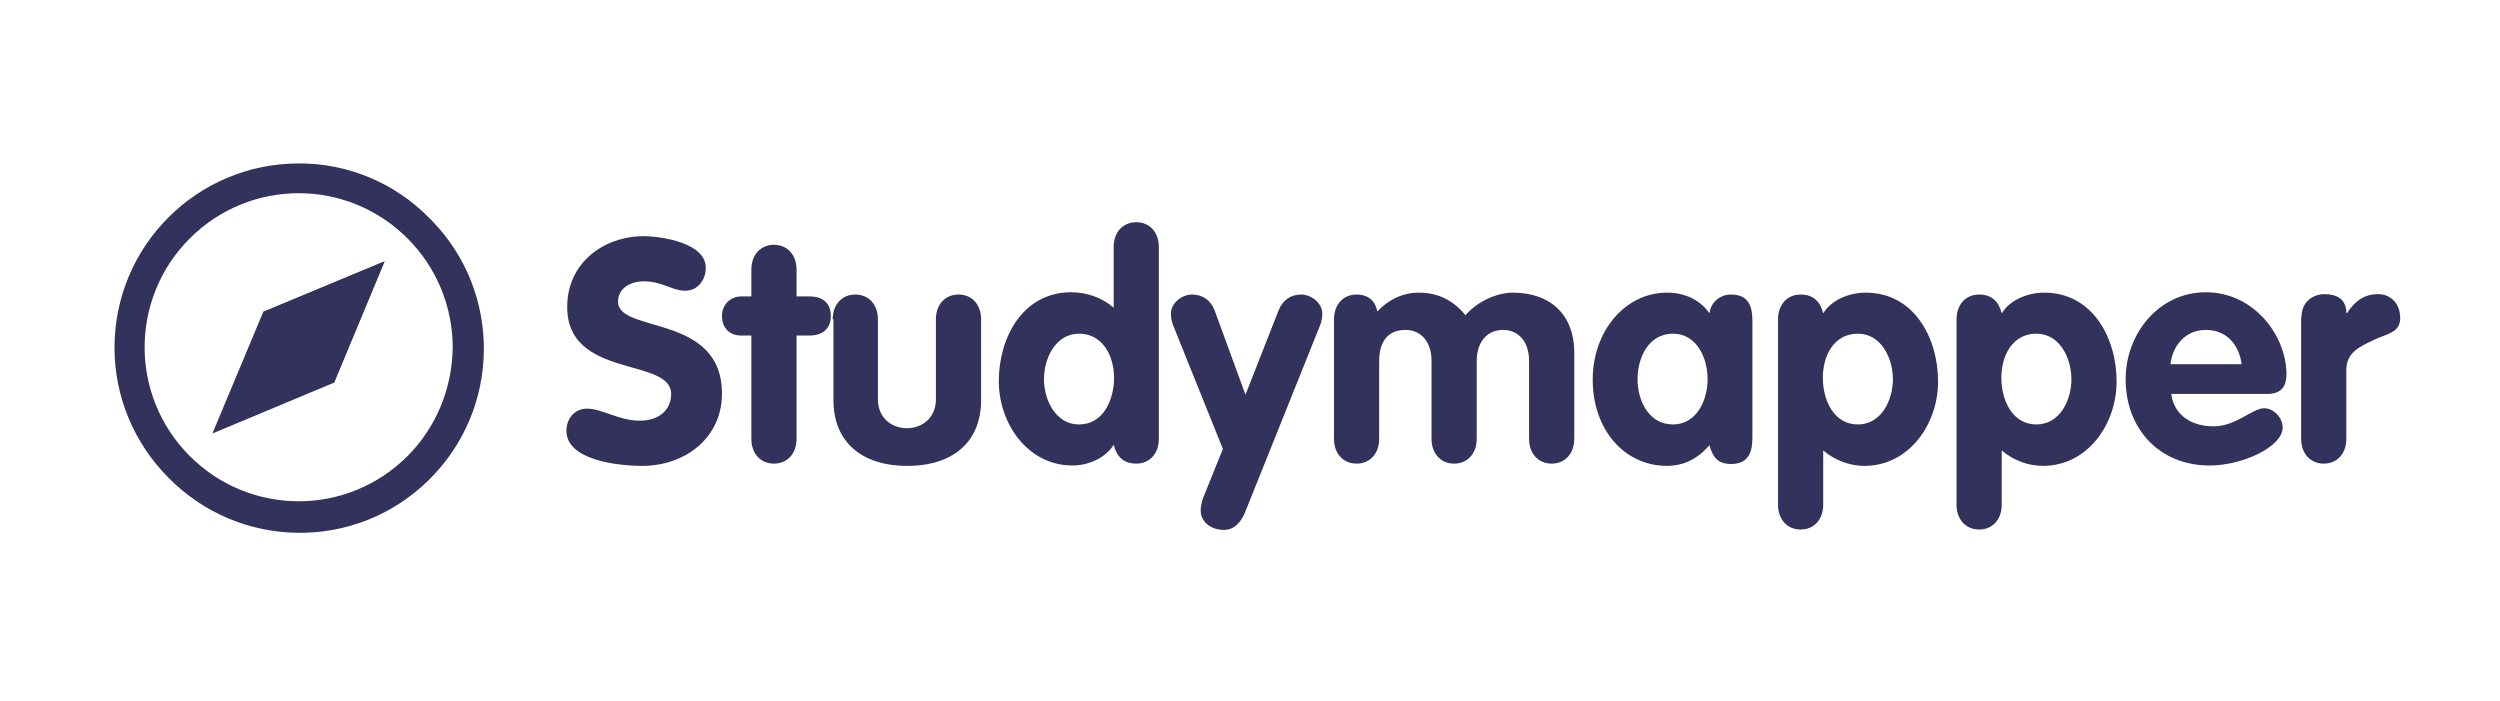 <?xml version="1.0" encoding="utf-8"?>
<!-- Generator: Adobe Illustrator 21.1.0, SVG Export Plug-In . SVG Version: 6.00 Build 0)  -->
<svg version="1.1" id="Calque_1" xmlns="http://www.w3.org/2000/svg" xmlns:xlink="http://www.w3.org/1999/xlink" x="0px" y="0px"
	 viewBox="0 0 663.8 186" style="enable-background:new 0 0 663.8 186;" xml:space="preserve">
<style type="text/css">
	.st0{fill:#32325D;}
</style>
<path class="st0" d="M79.3,43.4c-27,0-48.9,21.9-48.9,48.9c0,13,5.2,25.4,14.3,34.5c18.9,19.3,49.9,19.6,69.1,0.7
	c19.3-18.9,19.6-49.9,0.7-69.1c-0.2-0.2-0.4-0.4-0.7-0.7C104.7,48.5,92.2,43.3,79.3,43.4z M108.2,121.1L108.2,121.1
	c-16,16-41.8,16-57.8,0c-16-16-16-41.8,0-57.8c16-16,41.8-16,57.8,0c7.7,7.7,12,18.1,12,28.9C120.1,103.1,115.8,113.5,108.2,121.1z"
	/>
<polygon class="st0" points="56.4,115.1 88.7,101.6 102.1,69.4 69.9,82.8 "/>
<polyline class="st0" points="88.7,101.6 102.1,69.4 69.9,82.8 "/>
<g>
	<path class="st0" d="M187.4,71.1c0,3.2-2.1,6.1-5.5,6.1s-6-2.5-11-2.5c-3.6,0-6.8,1.9-6.8,5.4c0,8.5,27.6,3.1,27.6,24.4
		c0,11.8-9.8,19.2-21.2,19.2c-6.4,0-20.1-1.5-20.1-9.3c0-3.2,2.1-5.9,5.5-5.9c3.9,0,8.5,3.2,13.9,3.2c5.5,0,8.4-3.1,8.4-7.1
		c0-9.8-27.6-3.9-27.6-23.1c0-11.6,9.5-18.8,20.5-18.8C175.8,62.8,187.4,64.5,187.4,71.1z"/>
	<path class="st0" d="M199.5,89.1h-2.6c-3.2,0-5.2-2-5.2-5.2c0-3,2.2-5.2,5.2-5.2h2.6v-7.1c0-4,2.5-6.6,6-6.6s6,2.6,6,6.6v7.1h3.4
		c3.1,0,5.7,1.4,5.7,5.2c0,3.7-2.6,5.2-5.7,5.2h-3.4v27.4c0,4-2.5,6.6-6,6.6s-6-2.6-6-6.6V89.1z"/>
	<path class="st0" d="M221.1,84.8c0-4,2.5-6.6,6-6.6c3.5,0,6,2.6,6,6.6V106c0,5,3.7,7.7,7.7,7.7s7.7-2.7,7.7-7.7V84.8
		c0-4,2.5-6.6,6-6.6c3.5,0,6,2.6,6,6.6v21.5c0,10.6-7,17.4-19.6,17.4s-19.6-6.8-19.6-17.4V84.8z"/>
	<path class="st0" d="M307.7,116.5c0,4-2.5,6.6-6,6.6c-3.3,0-5.2-1.8-6-5c-2.2,3.6-6.9,5.5-10.9,5.5c-12,0-19.6-11.2-19.6-22.4
		c0-11.6,6.4-23.6,19.2-23.6c4.1,0,8.2,1.4,11.3,4.1V65.6c0-4,2.5-6.6,6-6.6c3.5,0,6,2.6,6,6.6V116.5z M286.5,88.6
		c-6.2,0-9.3,6.5-9.3,12.1c0,5.5,3.1,12,9.3,12c6.5,0,9.3-6.6,9.3-12.4S292.8,88.6,286.5,88.6z"/>
	<path class="st0" d="M311.5,86.4c-0.3-0.9-0.6-1.8-0.6-3.1c0-3,3.1-5.1,5.6-5.1c2.9,0,5,1.6,6,4.2l8.2,22.4l8.8-22.4
		c1-2.6,3.1-4.2,6-4.2c2.5,0,5.6,2.1,5.6,5.1c0,1.2-0.2,2.1-0.6,3.1l-19.9,49.6c-1,2.5-2.8,4.7-5.6,4.7c-4,0-6.2-2.6-6.2-5.1
		c0-1.2,0.3-2.4,0.7-3.5l5.2-12.9L311.5,86.4z"/>
	<path class="st0" d="M354.2,84.8c0-4,2.5-6.6,6-6.6c3.1,0,5,1.7,5.5,4.5c2.9-3.1,6.7-5,11.1-5c5,0,9.2,2.1,12.3,6
		c3.3-3.8,8.5-6,12.6-6c9.7,0,16.3,5.6,16.3,16v22.8c0,4-2.5,6.6-6,6.6c-3.5,0-6-2.6-6-6.6V95.8c0-4.8-2.6-8.2-6.9-8.2
		c-4.4,0-7,3.4-7,8.2v20.7c0,4-2.5,6.6-6,6.6c-3.5,0-6-2.6-6-6.6V95.8c0-4.8-2.6-8.2-6.9-8.2c-4.9,0-7,3.4-7,8.2v20.7
		c0,4-2.5,6.6-6,6.6c-3.5,0-6-2.6-6-6.6V84.8z"/>
	<path class="st0" d="M465.3,115.4c0,3.1,0,7.8-5.7,7.8c-3.5,0-4.9-1.9-5.7-5c-3.1,3.6-6.8,5.5-11.3,5.5c-11.2,0-19.7-9.5-19.7-22.9
		c0-13.1,8.8-23.1,19.7-23.1c4.4,0,8.7,1.7,11.3,5.5c0.3-2.9,2.8-5,5.7-5c5.7,0,5.7,4.7,5.7,7.8V115.4z M444.2,112.7
		c6.2,0,9.2-6.3,9.2-12s-2.9-12.1-9.2-12.1c-6.5,0-9.4,6.4-9.4,12.1S437.8,112.7,444.2,112.7z"/>
	<path class="st0" d="M472.1,84.8c0-4,2.5-6.6,6-6.6c3.3,0,5.2,1.8,6,5c2.2-3.6,6.9-5.5,11.3-5.5c12.8,0,19.2,12,19.2,23.6
		c0,11.2-7.6,22.4-19.6,22.4c-3.7,0-7.8-1.4-10.9-4.1V134c0,4-2.5,6.6-6,6.6c-3.5,0-6-2.6-6-6.6V84.8z M493.3,112.7
		c6.2,0,9.3-6.4,9.3-12c0-5.6-3.1-12.1-9.3-12.1c-6.4,0-9.3,5.9-9.3,11.7S486.8,112.7,493.3,112.7z"/>
	<path class="st0" d="M519.5,84.8c0-4,2.5-6.6,6-6.6c3.3,0,5.2,1.8,6,5c2.2-3.6,6.9-5.5,11.3-5.5c12.8,0,19.2,12,19.2,23.6
		c0,11.2-7.6,22.4-19.6,22.4c-3.7,0-7.8-1.4-10.9-4.1V134c0,4-2.5,6.6-6,6.6c-3.5,0-6-2.6-6-6.6V84.8z M540.7,112.7
		c6.2,0,9.3-6.4,9.3-12c0-5.6-3.1-12.1-9.3-12.1c-6.4,0-9.3,5.9-9.3,11.7S534.2,112.7,540.7,112.7z"/>
	<path class="st0" d="M576.5,104.6c0.8,5.9,5.7,8.6,11.2,8.6c6.1,0,10.3-4.8,13.5-4.8c2.6,0,4.9,2.6,4.9,5.1
		c0,5.1-10.6,10.1-19.4,10.1c-13.4,0-22.3-9.8-22.3-22.9c0-12.1,8.8-23.1,21.3-23.1c12.9,0,21.4,11.7,21.4,21.7
		c0,3.6-1.6,5.3-5.2,5.3H576.5z M595.2,96.7c-0.7-5.2-4-9.1-9.5-9.1c-5.3,0-8.8,4-9.4,9.1H595.2z"/>
	<path class="st0" d="M611.1,84.1c0-4,3.1-6,6.1-6c3.1,0,5.8,1.2,5.8,5h0.2c2.2-3.3,4.6-5,8.3-5c2.9,0,5.8,2.1,5.8,6.4
		c0,3.9-3.6,4.1-7.1,5.8s-7.2,3.2-7.2,7.9v18.3c0,4-2.5,6.6-6,6.6c-3.5,0-6-2.6-6-6.6V84.1z"/>
</g>
</svg>
